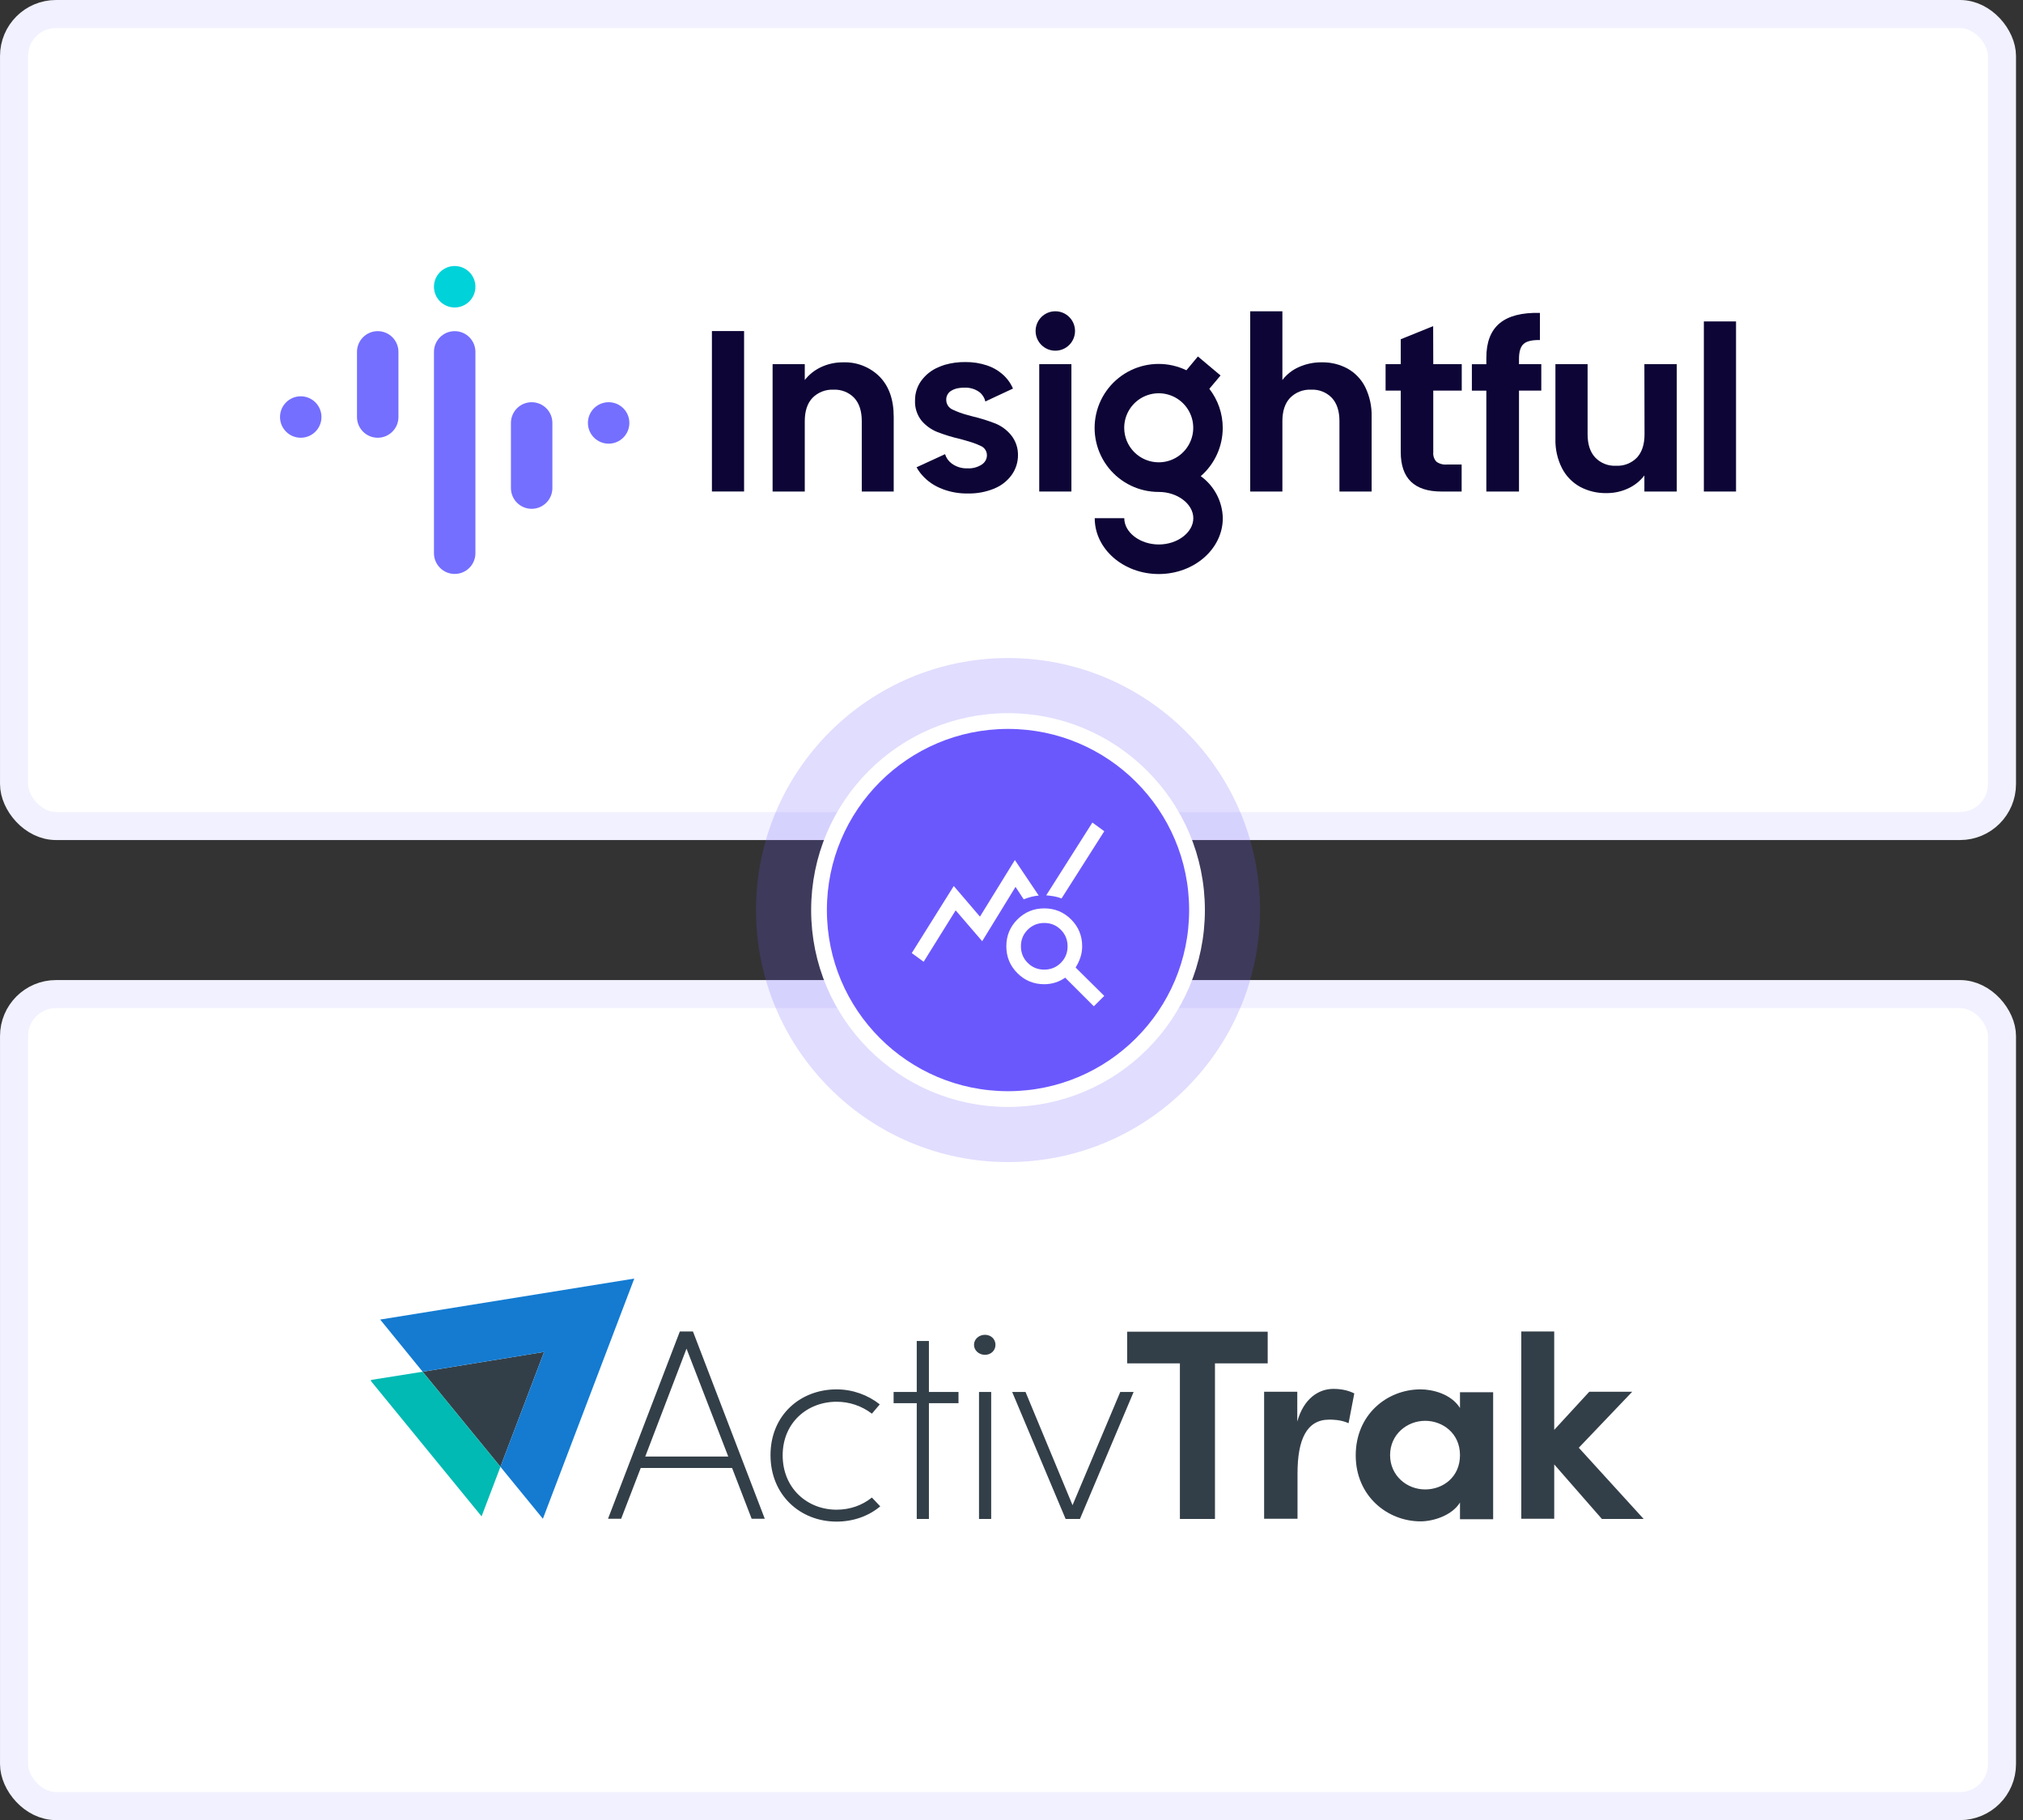 <svg width="289" height="260" viewBox="0 0 289 260" fill="none" xmlns="http://www.w3.org/2000/svg">
<rect x="0" y="0" width="289" height="260" fill="#333333" stroke="none"/>
<rect x="2.002" y="2" width="284" height="116" rx="6" fill="white"/>
<path d="M150.759 50.097C152.315 50.097 153.575 48.837 153.575 47.281C153.575 45.726 152.315 44.465 150.759 44.465C149.204 44.465 147.943 45.726 147.943 47.281C147.943 48.837 149.204 50.097 150.759 50.097Z" fill="#0D0536"/>
<path d="M106.298 47.291H101.702V70.209H106.298V47.291Z" fill="#0D0536"/>
<path d="M120.433 51.76C119.357 51.75 118.292 51.979 117.316 52.43C116.397 52.854 115.593 53.489 114.968 54.285V52.021H110.372V70.214H114.968V60.163C114.968 58.72 115.335 57.61 116.068 56.834C116.458 56.439 116.927 56.131 117.445 55.929C117.963 55.728 118.517 55.638 119.071 55.666C119.62 55.638 120.167 55.728 120.677 55.93C121.188 56.131 121.649 56.44 122.03 56.834C122.751 57.61 123.111 58.72 123.111 60.163V70.214H127.672V59.542C127.672 57.093 127.003 55.182 125.665 53.811C124.982 53.127 124.164 52.591 123.264 52.238C122.363 51.885 121.399 51.722 120.433 51.76Z" fill="#0D0536"/>
<path d="M145.426 65.025C145.429 66.033 145.115 67.016 144.529 67.836C143.918 68.687 143.083 69.351 142.117 69.754L142.033 69.794C140.83 70.284 139.539 70.523 138.241 70.494C137.08 70.511 135.926 70.32 134.833 69.932C134.63 69.861 134.431 69.781 134.236 69.69C133.131 69.214 132.165 68.464 131.43 67.51C131.248 67.269 131.084 67.015 130.937 66.751L135.01 64.877C135.171 65.414 135.504 65.883 135.957 66.213C136.61 66.692 137.407 66.936 138.216 66.904C138.939 66.94 139.655 66.749 140.263 66.356C140.332 66.309 140.398 66.256 140.46 66.198C140.627 66.052 140.761 65.872 140.852 65.669C140.943 65.467 140.989 65.247 140.988 65.025C140.988 64.738 140.902 64.457 140.741 64.22C140.58 63.983 140.352 63.799 140.085 63.693C139.765 63.538 139.435 63.401 139.099 63.284L138.699 63.151C138.403 63.057 138.078 62.963 137.713 62.86L137.22 62.722C136.085 62.465 134.971 62.126 133.886 61.706C133.023 61.357 132.257 60.806 131.652 60.098C130.996 59.271 130.664 58.233 130.72 57.178C130.711 56.19 131.015 55.223 131.588 54.417C132.22 53.54 133.084 52.856 134.083 52.444C134.377 52.315 134.679 52.203 134.986 52.109C135.936 51.837 136.922 51.706 137.91 51.719C138.973 51.706 140.03 51.873 141.037 52.212C141.79 52.464 142.489 52.853 143.098 53.361C143.799 53.938 144.352 54.673 144.711 55.507L140.766 57.346C140.644 56.819 140.347 56.35 139.922 56.015C139.301 55.564 138.544 55.339 137.777 55.378C137.368 55.372 136.96 55.42 136.564 55.521C136.311 55.591 136.069 55.699 135.849 55.842C135.635 55.978 135.461 56.167 135.343 56.391C135.226 56.615 135.169 56.866 135.178 57.119C135.176 57.417 135.263 57.709 135.427 57.957C135.591 58.206 135.826 58.4 136.1 58.515C136.767 58.833 137.462 59.087 138.177 59.274L138.956 59.486C140.063 59.748 141.151 60.088 142.211 60.502C143.069 60.856 143.828 61.415 144.42 62.13C145.088 62.945 145.445 63.971 145.426 65.025Z" fill="#0D0536"/>
<path d="M153.058 52.02H148.462V70.213H153.058V52.02Z" fill="#0D0536"/>
<path d="M192.524 52.661C191.398 52.047 190.132 51.736 188.85 51.758C187.719 51.741 186.598 51.97 185.565 52.429C184.632 52.837 183.818 53.475 183.198 54.283V44.469H178.602V70.212H183.198V60.162C183.198 58.717 183.568 57.607 184.298 56.833C184.688 56.437 185.158 56.128 185.677 55.927C186.195 55.725 186.75 55.636 187.306 55.664C187.854 55.636 188.402 55.725 188.912 55.927C189.423 56.129 189.884 56.438 190.265 56.833C190.985 57.607 191.35 58.717 191.35 60.162V70.212H195.946V59.54C195.986 58.081 195.677 56.634 195.044 55.319C194.49 54.2 193.611 53.274 192.524 52.661Z" fill="#0D0536"/>
<path d="M204.737 46.586L200.106 48.461V52.021H197.941V55.799H200.106V64.567C200.106 68.328 202.043 70.211 205.916 70.214H208.806V66.357H206.675C206.149 66.403 205.624 66.258 205.196 65.948C205.034 65.769 204.91 65.558 204.834 65.329C204.757 65.1 204.73 64.857 204.752 64.617V55.799H208.821V52.021H204.752L204.737 46.586Z" fill="#0D0536"/>
<path d="M216.999 51.267C216.999 50.236 217.216 49.526 217.655 49.131C218.094 48.737 218.868 48.554 219.988 48.574V44.698C217.423 44.632 215.507 45.125 214.238 46.177C212.968 47.229 212.334 48.873 212.334 51.109V52.026H210.268V55.804H212.334V70.214H216.999V55.799H220.185V52.021H216.999V51.267Z" fill="#0D0536"/>
<path d="M234.932 62.036C234.932 63.481 234.567 64.591 233.847 65.37C233.46 65.765 232.993 66.073 232.478 66.274C231.963 66.474 231.411 66.563 230.859 66.534C230.311 66.562 229.763 66.473 229.253 66.272C228.743 66.072 228.281 65.764 227.9 65.37C227.166 64.591 226.8 63.48 226.8 62.036V52.02H222.204V62.692C222.163 64.144 222.486 65.583 223.141 66.879C223.716 68.001 224.612 68.927 225.715 69.537C226.876 70.155 228.177 70.466 229.492 70.44C230.564 70.45 231.623 70.221 232.595 69.769C233.507 69.35 234.303 68.713 234.912 67.915V70.213H239.538V52.02H234.912L234.932 62.036Z" fill="#0D0536"/>
<path d="M248.004 45.915H243.407V70.213H248.004V45.915Z" fill="#0D0536"/>
<path d="M174.676 61.109C174.674 59.092 174.001 57.133 172.762 55.541L174.365 53.638L171.13 50.92L169.487 52.893C168.249 52.296 166.892 51.986 165.517 51.986C164.142 51.986 162.785 52.296 161.546 52.892C160.308 53.489 159.22 54.358 158.364 55.434C157.507 56.509 156.904 57.764 156.6 59.105C156.296 60.446 156.297 61.838 156.606 63.178C156.914 64.517 157.52 65.771 158.379 66.844C159.239 67.917 160.329 68.783 161.569 69.376C162.809 69.97 164.167 70.276 165.542 70.272C168.21 70.272 170.474 71.993 170.474 74.025C170.474 76.057 168.215 77.778 165.542 77.778C162.869 77.778 160.61 76.062 160.61 74.025H156.389C156.389 78.424 160.492 82 165.537 82C170.582 82 174.685 78.424 174.685 74.025C174.663 72.848 174.366 71.692 173.819 70.65C173.272 69.607 172.49 68.706 171.534 68.018C172.522 67.159 173.314 66.098 173.856 64.906C174.399 63.714 174.678 62.419 174.676 61.109ZM160.601 61.109C160.601 60.134 160.89 59.18 161.432 58.369C161.974 57.558 162.744 56.926 163.645 56.553C164.546 56.18 165.538 56.082 166.494 56.272C167.451 56.463 168.33 56.932 169.019 57.622C169.709 58.312 170.179 59.19 170.369 60.147C170.559 61.104 170.462 62.095 170.088 62.996C169.715 63.898 169.083 64.668 168.272 65.21C167.461 65.752 166.508 66.041 165.532 66.041C164.224 66.041 162.97 65.521 162.045 64.596C161.12 63.672 160.601 62.417 160.601 61.109Z" fill="#0D0536"/>
<path d="M61.995 40.961C61.995 39.326 63.321 38.001 64.956 38.001C66.591 38.001 67.916 39.326 67.916 40.961C67.916 42.596 66.591 43.922 64.956 43.922C63.321 43.922 61.995 42.596 61.995 40.961Z" fill="#00D2DA"/>
<path d="M61.995 50.266C61.995 48.631 63.321 47.305 64.956 47.305C66.591 47.305 67.916 48.631 67.916 50.266V79.026C67.916 80.661 66.591 81.987 64.956 81.987C63.321 81.987 61.995 80.661 61.995 79.026V50.266Z" fill="#746FFF"/>
<path d="M72.991 60.416C72.991 58.781 74.317 57.456 75.952 57.456C77.587 57.456 78.912 58.781 78.912 60.416V69.721C78.912 71.356 77.587 72.682 75.952 72.682C74.317 72.682 72.991 71.356 72.991 69.721V60.416Z" fill="#746FFF"/>
<path d="M50.999 50.266C50.999 48.631 52.325 47.305 53.96 47.305C55.595 47.305 56.92 48.631 56.92 50.266V59.571C56.92 61.206 55.595 62.531 53.96 62.531C52.325 62.531 50.999 61.206 50.999 59.571V50.266Z" fill="#746FFF"/>
<path d="M40.002 59.571C40.002 57.935 41.328 56.61 42.963 56.61C44.598 56.61 45.923 57.935 45.923 59.571C45.923 61.206 44.598 62.531 42.963 62.531C41.328 62.531 40.002 61.206 40.002 59.571Z" fill="#746FFF"/>
<path d="M83.988 60.416C83.988 58.781 85.314 57.456 86.949 57.456C88.584 57.456 89.909 58.781 89.909 60.416C89.909 62.051 88.584 63.377 86.949 63.377C85.314 63.377 83.988 62.051 83.988 60.416Z" fill="#746FFF"/>
<rect x="2.002" y="2" width="284" height="116" rx="6" stroke="#F1F1FF" stroke-width="4"/>
<rect x="2.002" y="142" width="284" height="116" rx="6" fill="white"/>
<g clip-path="url(#clip0_485_10938)">
<path d="M91.531 209.7L88.736 216.951H86.861L97.12 190.198H98.994L109.253 216.951H107.379L104.584 209.701H91.531V209.7ZM98.074 192.649L92.178 208.067H104.038L98.073 192.649H98.074ZM125.749 215.181C124.079 216.575 121.899 217.359 119.512 217.359C114.331 217.359 110.072 213.581 110.072 207.863C110.072 202.145 114.332 198.469 119.512 198.469C121.829 198.469 124.011 199.286 125.681 200.613L124.556 201.94C123.108 200.832 121.335 200.233 119.512 200.238C115.32 200.238 111.81 203.234 111.81 207.897C111.81 212.594 115.32 215.657 119.512 215.657C121.421 215.657 123.159 215.044 124.556 213.921L125.749 215.18V215.181ZM136.928 200.442H132.703V216.984H130.965V200.443H127.658V198.843H130.965V191.559H132.703V198.843H136.929L136.928 200.442ZM140.711 190.674C141.563 190.674 142.211 191.288 142.211 192.105C142.211 192.921 141.563 193.534 140.711 193.534C139.859 193.534 139.143 192.921 139.143 192.104C139.143 191.288 139.859 190.674 140.711 190.674ZM139.859 198.843V216.984H141.598V198.843H139.859ZM160.036 198.843H161.945L154.276 216.984H152.232L144.597 198.843H146.505L153.219 215.011L160.036 198.843ZM160.991 190.232H181.099V194.759H173.567V216.984H168.557V194.759H161.024V190.232H160.991ZM185.325 216.951H180.588V198.81H185.325V203.064C186.246 199.763 188.393 198.4 190.472 198.4C191.767 198.4 192.721 198.674 193.471 199.047L192.652 203.302C191.528 202.792 190.369 202.792 189.892 202.792C186.655 202.792 185.359 205.651 185.359 210.484V216.951H185.325ZM208.569 214.636C207.41 216.509 204.718 217.325 202.945 217.325C198.174 217.325 193.675 213.683 193.675 207.897C193.675 202.077 198.14 198.469 202.945 198.469C204.581 198.469 207.274 199.081 208.569 201.124V198.877H213.307V217.018H208.569V214.636ZM203.593 212.764C206.15 212.764 208.569 210.994 208.569 207.863C208.569 204.731 206.081 202.961 203.593 202.961C201.003 202.961 198.584 204.902 198.584 207.863C198.584 210.79 200.969 212.764 203.593 212.764ZM222.032 209.19V216.951H217.328V190.198H222.03V204.255L227.041 198.81H233.175L225.542 206.808L234.812 216.984H228.847L222.032 209.19ZM60.379 195.95L77.727 193.126L71.49 209.531L60.379 195.95Z" fill="#333F48"/>
<path d="M60.379 195.95L52.88 197.141L68.797 216.61L71.491 209.53L60.379 195.95Z" fill="#00BAB3"/>
<path d="M77.727 193.126L60.38 195.95L54.312 188.497L90.61 182.642L77.556 216.951L71.489 209.531L77.727 193.126Z" fill="#147BD1"/>
</g>
<rect x="2.002" y="142" width="284" height="116" rx="6" stroke="#F1F1FF" stroke-width="4"/>
<circle opacity="0.2" cx="144.002" cy="130" r="36" fill="#6B58FD"/>
<circle cx="144.002" cy="130" r="27" fill="#6B58FD" stroke="white" stroke-width="2.25"/>
<path d="M131.95 137.386L130.252 136.146L136.252 126.563L139.993 130.938L144.981 122.855L148.387 127.928C148.005 127.962 147.639 128.027 147.288 128.12C146.938 128.214 146.589 128.33 146.242 128.469L145.075 126.688L140.313 134.448L136.523 130.042L131.95 137.386ZM156.262 143.75L152.169 139.657C151.738 139.962 151.268 140.195 150.757 140.355C150.247 140.514 149.721 140.594 149.179 140.594C147.674 140.594 146.395 140.067 145.342 139.014C144.289 137.96 143.762 136.68 143.762 135.175C143.762 133.67 144.289 132.391 145.343 131.339C146.397 130.287 147.676 129.761 149.181 129.761C150.687 129.761 151.965 130.288 153.018 131.341C154.07 132.394 154.596 133.673 154.596 135.178C154.596 135.719 154.512 136.245 154.346 136.756C154.179 137.266 153.95 137.75 153.658 138.208L157.752 142.261L156.262 143.75ZM149.176 138.511C150.109 138.511 150.898 138.189 151.544 137.545C152.189 136.901 152.512 136.113 152.512 135.181C152.512 134.248 152.19 133.459 151.547 132.813C150.903 132.167 150.114 131.844 149.182 131.844C148.249 131.844 147.46 132.166 146.814 132.81C146.169 133.454 145.846 134.242 145.846 135.175C145.846 136.107 146.168 136.896 146.812 137.542C147.455 138.188 148.244 138.511 149.176 138.511ZM151.648 128.344C151.307 128.205 150.955 128.105 150.59 128.042C150.226 127.98 149.849 127.931 149.46 127.896L156.054 117.5L157.752 118.74L151.648 128.344Z" fill="white"/>
<defs>
<clipPath id="clip0_485_10938">
<rect width="182" height="34.717" fill="white" transform="translate(53.002 182.642)"/>
</clipPath>
</defs>
</svg>
